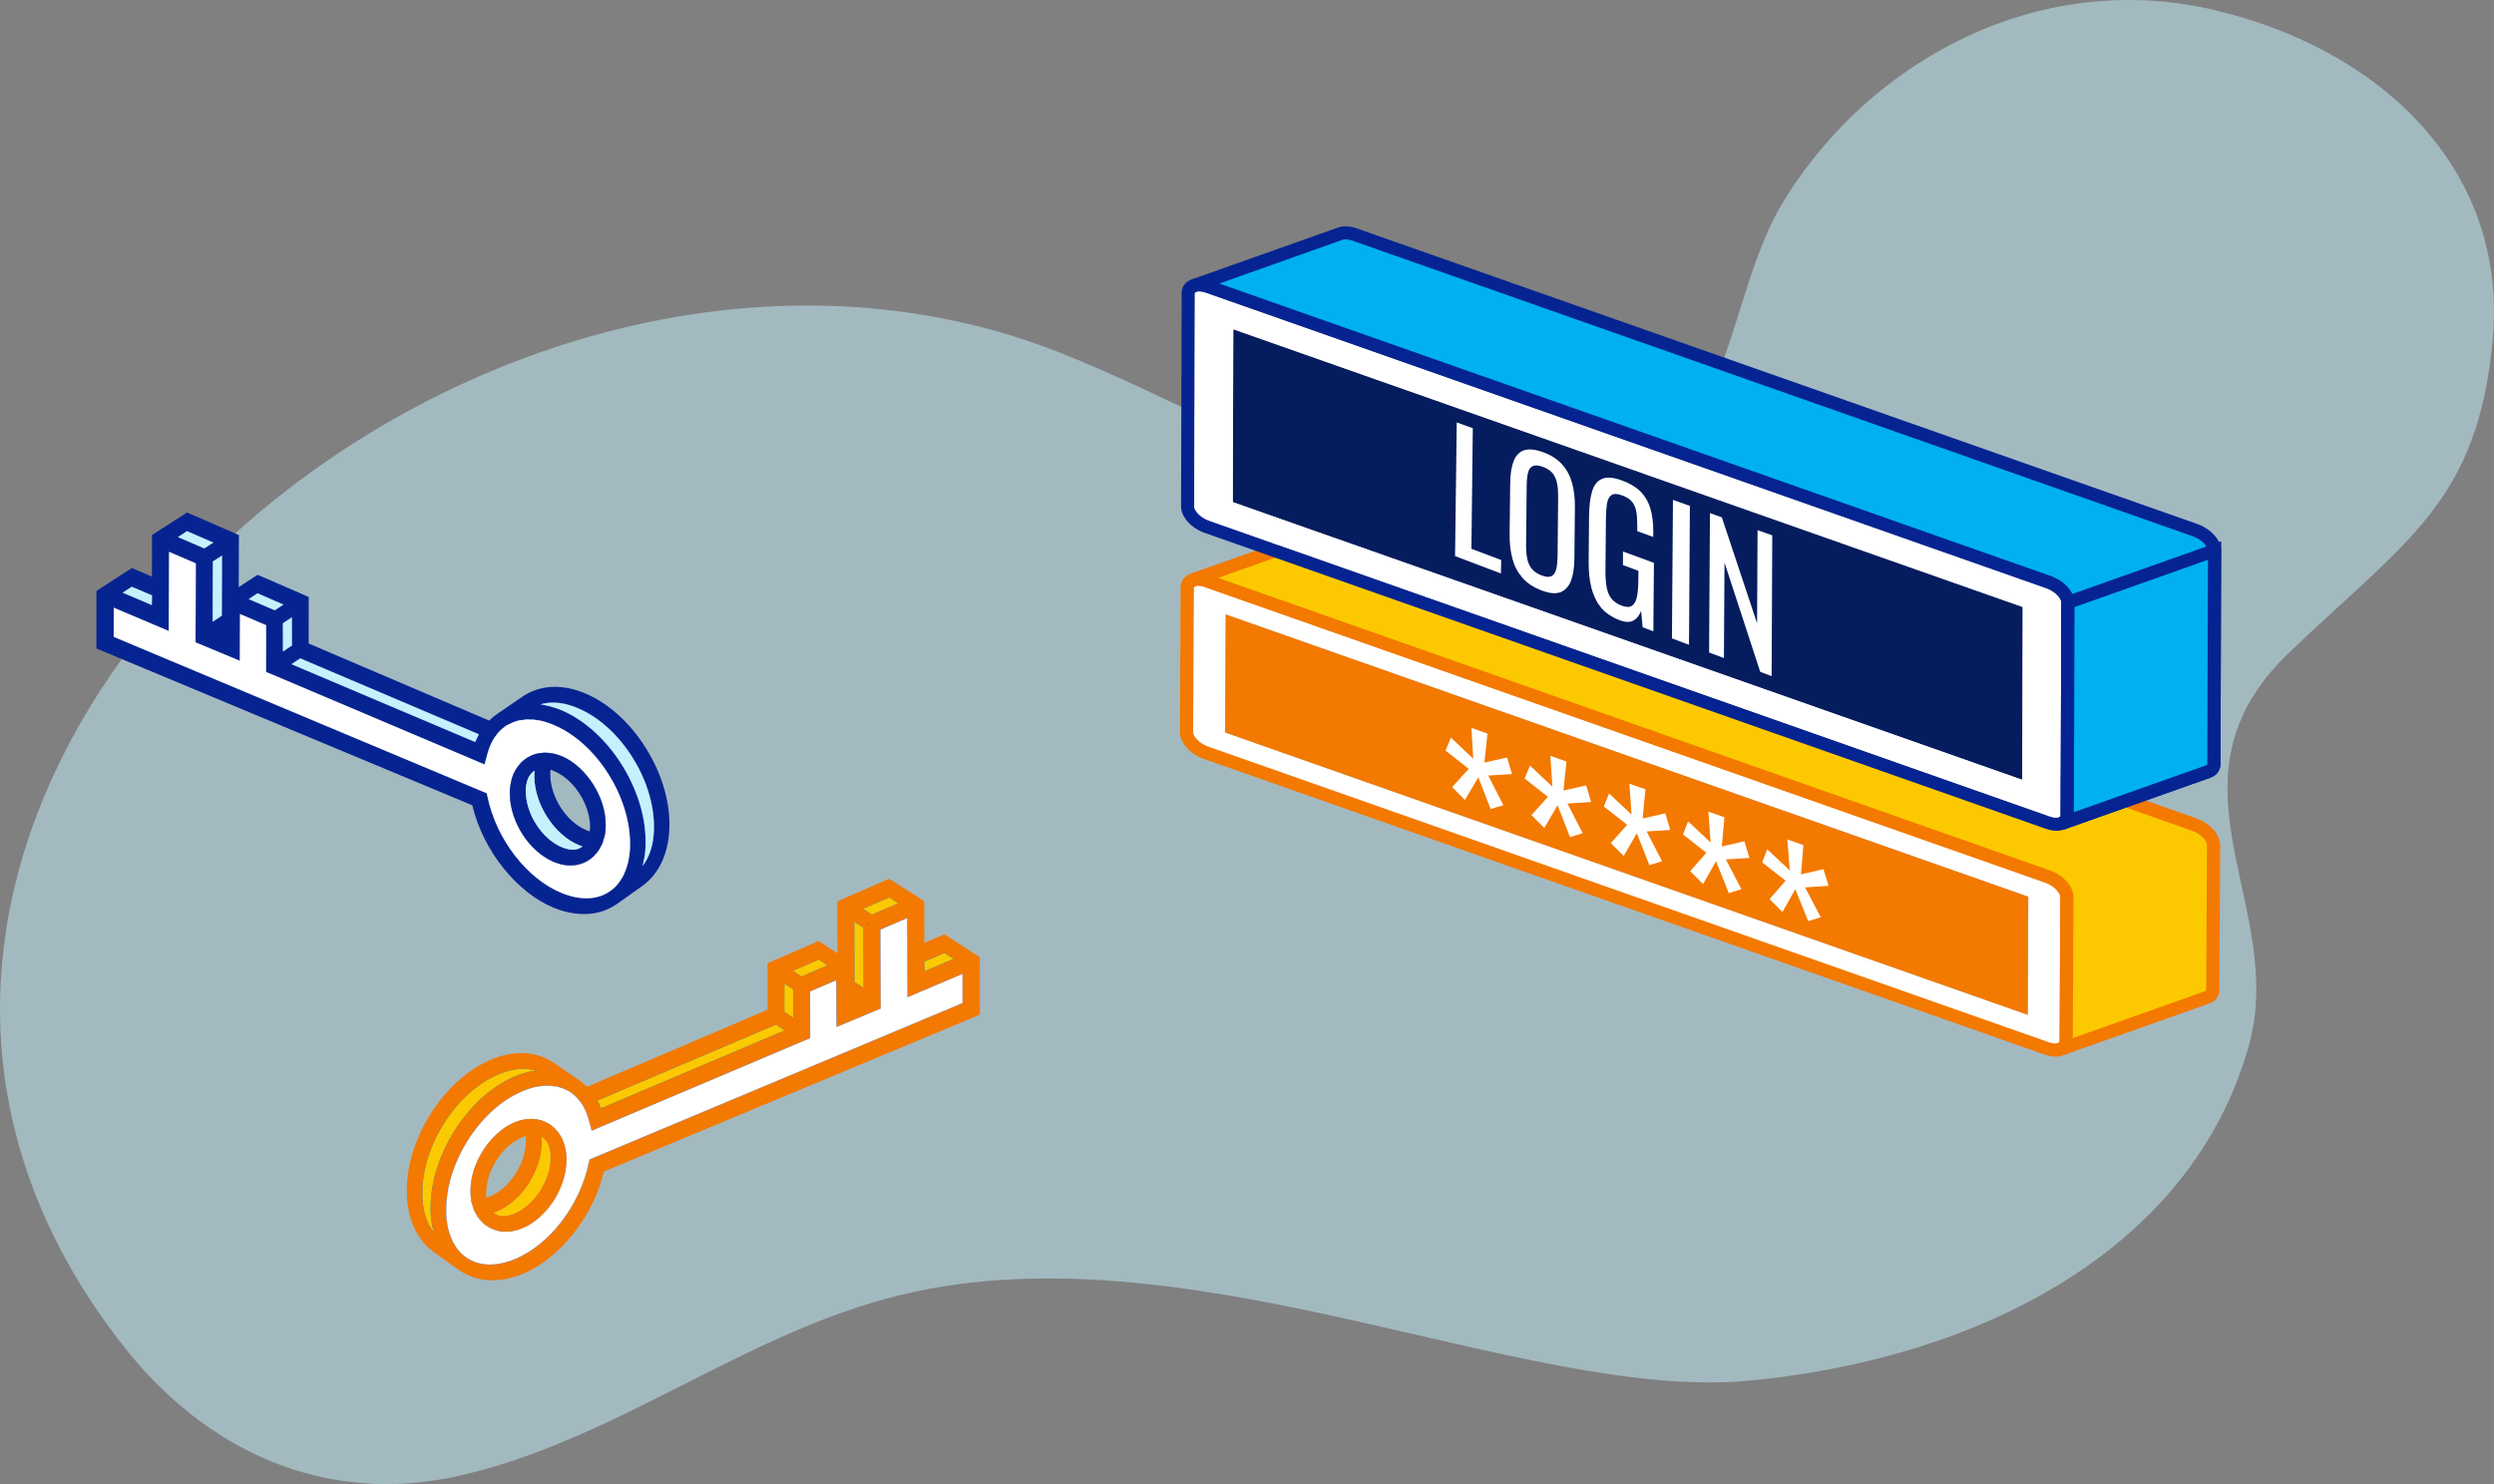 <?xml version="1.0" encoding="UTF-8"?> <svg xmlns="http://www.w3.org/2000/svg" id="Layer_2" data-name="Layer 2" width="420" height="250" viewBox="0 0 420 250"><rect x="0" y="0" width="420" height="250" fill="#808080" stroke="none"/><defs><style> .cls-1 { opacity: .5; } .cls-2 { fill: #062491; } .cls-2, .cls-3, .cls-4, .cls-5, .cls-6, .cls-7, .cls-8 { stroke-width: 0px; } .cls-3 { fill: #c5f1ff; } .cls-4 { fill: #f37900; } .cls-5 { fill: #fff; } .cls-6 { fill: #fcc900; } .cls-7 { fill: #051c5e; } .cls-8 { fill: #00b0f0; } </style></defs><g id="layer_1" data-name="layer 1"><g class="cls-1"><g id="Group_8895" data-name="Group 8895"><path id="Path_699" data-name="Path 699" class="cls-3" d="m19.304,224.813C-47.303,136.296,72.084,26.59,170.2,56.49c30.807,9.388,66.598,38.456,100.597,26.165,21.625-7.817,19.569-32.672,29.77-49.096,14.621-23.539,42.632-38.532,71.565-32.041,28.299,6.348,50.233,26.68,47.663,55.55-2.444,27.455-14.494,33.9-34.282,52.847-22.647,21.684-.217,42.663-6.807,66.247-9.58,34.286-45.209,52.695-84.059,56.405-38.44,3.671-96.043-27.179-145.249-13.843-25.336,6.865-46.249,23.981-71.968,29.852-22.905,5.229-42.926-4.395-56.536-21.699-.538-.684-1.068-1.372-1.589-2.065Z"></path></g></g><g><g><path class="cls-5" d="m203.187,97.821c-1.784-.63-3.248-.127-3.248,1.128l-.12,24.42c-.004,1.255,1.447,2.788,3.235,3.417l141.648,49.829c1.79.631,3.244.125,3.251-1.128l.116-24.422c.001-1.253-1.441-2.78-3.234-3.41l-141.648-49.835Zm3.136,25.573l.092-19.887,135.154,47.549-.09,19.897-135.156-47.558h0Z"></path><path class="cls-4" d="m345.208,146.623l-141.651-49.839c-1.427-.508-2.796-.438-3.715.198-.65.466-1.016,1.158-1.016,1.963l-.113,24.418c-.014,1.737,1.695,3.658,3.969,4.463l141.651,49.825c.636.226,1.257.339,1.822.339.721,0,1.37-.183,1.893-.536.65-.452,1.016-1.144,1.016-1.963l.113-24.418c0-1.737-1.709-3.658-3.969-4.449Zm1.638,28.853c-.311.353-.947.395-1.765.112l-141.652-49.839c-1.525-.536-2.5-1.765-2.5-2.372l.128-24.418c.169-.198.437-.297.79-.297.283,0,.608.07.961.198l141.652,49.825c1.525.536,2.499,1.765,2.499,2.387l-.112,24.405Z"></path><polygon class="cls-4" points="340.454 151.826 340.373 169.399 207.438 122.624 207.519 105.062 340.454 151.826"></polygon></g><path class="cls-4" d="m341.569,151.055l-135.154-47.549-.092,19.887,135.156,47.558.09-19.897Z"></path><g><path class="cls-3" d="m224.458,90.513l-1.652-.579,2.768-.989c.593-.212,1.412-.183,2.316.128l12.4,4.364.042.706,9.293,3.376-.042-.805,4.124,1.441c.042.07.113.127.17.197.946.989,2.175,1.752,3.686,2.33.057.014.099.043.155.057.254.085.494.17.721.241,1.243.367,2.26.395,3.022.112.085-.028.169-.07.24-.112h.014l7.316,2.57h.014c.099.155.226.31.368.466.536.579,1.158,1.087,1.892,1.497.508.31,1.059.565,1.667.79.55.198,1.031.311,1.454.325.028.014.057.014.071.014.466.014.861-.07,1.186-.254.17-.085.325-.197.466-.325l1.172.41.141,1.159,2.062.748-.014-1.144,3.544,1.243.014,1.172v.014l3.234,1.172v-.042l-.014-1.172,3.813,1.342v1.257l2.782,1.003v-1.285l6.242,2.203.452,1.314.07.226,2.105.763v-.212l.014-1.159,38.796,13.643-.014,1.159v1.483l-116.09-40.843Z"></path><path class="cls-6" d="m372.761,142.329l-.113,24.418c0,.621-.368,1.059-.946,1.257l-22.71,8.05-1.992.706c.155-.057.283-.113.395-.198.028-.014.043-.028.057-.042.071-.057.128-.113.184-.17s.099-.113.127-.183c.042-.057.07-.127.085-.183.014-.043.042-.071.042-.113.014-.042.028-.085.028-.127.028-.085.028-.17.028-.254l.127-24.418c0-1.257-1.44-2.782-3.234-3.418l-141.651-49.839c-.523-.183-1.016-.268-1.454-.268-.156,0-.311.014-.438.042-.099.014-.198.043-.283.057l2.486-.876,9.589-3.403,1.652-.579,1.652-.593,1.652.579,127.204,44.769c.819.283,1.455.24,1.765-.099v-.014l.014-5.268v-1.158h.014l1.102.381,1.116.395,7.118,2.5,1.638.579h.014l1.667.593,9.829,3.46c1.793.621,3.248,2.16,3.234,3.418Z"></path><path class="cls-4" d="m299.125,114.14l-.452-1.327-5.79-2.034v2.33l6.68,2.345h.014l-.452-1.314Zm2.655-.24l-.014,1.172-.014,1.159,38.796,13.643.014-1.159v-1.172l-38.781-13.642Zm-2.655.24l-.452-1.327-5.79-2.034v2.33l6.68,2.345h.014l-.452-1.314Zm70.783,23.726l-8.544-3.008-1.666-.593h-.014l-1.638-.579-8.77-3.079h-.014l-1.102-.395-1.116-.395-.014,1.186v1.158l1.116.381,1.116.396,5.465,1.935,1.638.579h.014l1.666.579,11.115,3.912c1.525.536,2.5,1.765,2.5,2.372l-.127,24.418c0,.099,0,.17-.198.24l-22.272,7.895.113-23.797c0-1.737-1.709-3.658-3.969-4.449l-140.056-49.275,9.589-3.404,1.652-.579,1.652-.593-1.652-.579-1.681-.579-1.652.579-1.638.579-10.917,3.869v.014l.381,1.031.367,1.031c.141-.043.311-.071.494-.071.028,0,.057,0,.099.014.141,0,.283.014.452.057.155.028.339.07.508.141l141.652,49.825c1.525.536,2.499,1.765,2.499,2.387l-.112,24.405c0,.112,0,.169-.212.254l.367,1.017v.014l.381,1.017v.014l24.687-8.756c1.045-.353,1.681-1.215,1.695-2.274l.112-24.432c0-1.737-1.709-3.658-3.969-4.463Zm-145.45-47.353l1.497-.536c.127-.057.297-.085.48-.085.311,0,.692.085,1.074.212l30.053,10.578c-1.511-.579-2.74-1.341-3.686-2.33-.057-.07-.128-.127-.17-.197-.452-.481-.848-1.003-1.172-1.568l-2.994-1.059.042,1.186.042.805-9.293-3.376-.042-.706-.07-1.186-11.962-4.209c-1.116-.396-2.203-.452-3.065-.141l-4.067,1.441,1.681.593,1.652.579Zm44.953,13.501c-.141-.156-.268-.311-.368-.466h-.014c-.368-.452-.678-.961-.932-1.497l-5.381-1.892c-.268.353-.607.621-1.003.819h-.014c-.071.042-.155.084-.24.112-.763.283-1.78.254-3.022-.112l12.866,4.533c-.734-.41-1.356-.919-1.892-1.497Zm13.628,3.29l-3.559-1.243.028,1.172.014,1.144-2.062-.748-.141-1.159-.156-1.229-.297-.099h-.014c-.183.368-.424.678-.706.918-.141.128-.297.24-.466.325-.325.184-.72.268-1.186.254l8.572,3.008-.028-2.345Zm7.048,2.486l-3.8-1.342v1.172l.014,1.172,3.799,1.327v-1.158l-.014-1.172Z"></path></g><path class="cls-7" d="m292.868,95.781l.014,14.999,5.79,2.034-5.804-17.032Zm0,0l.014,14.999,5.79,2.034-5.804-17.032Zm0,0l.014,14.999,5.79,2.034-5.804-17.032Zm0,0l.014,14.999,5.79,2.034-5.804-17.032Zm-32.736-12.88c-.043-.988-.141-1.864-.339-2.627-.183-.777-.508-1.427-.974-1.992-.481-.551-1.158-.989-2.048-1.313-.904-.325-1.567-.368-2.019-.156-.452.212-.749.65-.876,1.299-.128.664-.17,1.483-.128,2.471l.509,11.468c.042.961.155,1.822.339,2.585.184.776.509,1.426.989,1.992.48.55,1.144.988,2.02,1.299.875.325,1.525.367,1.963.141.438-.226.706-.664.848-1.314.127-.65.17-1.455.141-2.415l-.423-11.44Zm32.736,12.88l.014,14.999,5.79,2.034-5.804-17.032Zm-32.736-12.88c-.043-.988-.141-1.864-.339-2.627-.183-.777-.508-1.427-.974-1.992-.481-.551-1.158-.989-2.048-1.313-.904-.325-1.567-.368-2.019-.156-.452.212-.749.65-.876,1.299-.128.664-.17,1.483-.128,2.471l.509,11.468c.042.961.155,1.822.339,2.585.184.776.509,1.426.989,1.992.48.55,1.144.988,2.02,1.299.875.325,1.525.367,1.963.141.438-.226.706-.664.848-1.314.127-.65.17-1.455.141-2.415l-.423-11.44Zm-52.438-27.426l-.085,29.107,13.516,4.76,1.681.593,1.652.579,116.09,40.843v-1.483l.014-1.159v-1.172l.071-25.293-132.938-46.775Zm52.862,38.866l-.423-11.44c-.043-.988-.141-1.864-.339-2.627-.183-.777-.508-1.427-.974-1.992-.481-.551-1.158-.989-2.048-1.313-.904-.325-1.567-.368-2.019-.156-.452.212-.749.65-.876,1.299-.128.664-.17,1.483-.128,2.471l.509,11.468c.042.961.155,1.822.339,2.585.184.776.509,1.426.989,1.992.48.55,1.144.988,2.02,1.299.875.325,1.525.367,1.963.141.438-.226.706-.664.848-1.314.127-.65.17-1.455.141-2.415Zm-.423-11.44c-.043-.988-.141-1.864-.339-2.627-.183-.777-.508-1.427-.974-1.992-.481-.551-1.158-.989-2.048-1.313-.904-.325-1.567-.368-2.019-.156-.452.212-.749.65-.876,1.299-.128.664-.17,1.483-.128,2.471l.509,11.468c.042.961.155,1.822.339,2.585.184.776.509,1.426.989,1.992.48.55,1.144.988,2.02,1.299.875.325,1.525.367,1.963.141.438-.226.706-.664.848-1.314.127-.65.17-1.455.141-2.415l-.423-11.44Zm32.736,12.88l.014,14.999,5.79,2.034-5.804-17.032Zm0,0l.014,14.999,5.79,2.034-5.804-17.032Zm0,0l.014,14.999,5.79,2.034-5.804-17.032Zm0,0l.014,14.999,5.79,2.034-5.804-17.032Z"></path><g><path class="cls-5" d="m347.947,100.427c-.057-.128-.127-.24-.226-.353-.084-.128-.169-.24-.268-.353-.07-.085-.155-.17-.24-.254-.141-.155-.31-.31-.48-.423-.141-.128-.297-.24-.466-.353-.014-.014-.042-.028-.057-.028-.127-.085-.268-.17-.41-.24-.254-.141-.523-.254-.791-.353l-141.638-49.839c-.339-.113-.65-.184-.96-.226-.254-.028-.494-.042-.721-.014-.085-.014-.155,0-.226.014-.099,0-.184.028-.283.057l-.085.028q-.014,0-.028.014h-.014c-.579.198-.932.636-.946,1.257l-.113,35.957c0,1.257,1.441,2.782,3.234,3.418l9.829,3.46,1.681.593,1.652.579,128.489,45.207c.904.325,1.709.353,2.302.128l.183-.071c.141-.07.269-.155.368-.254.07-.07.141-.141.198-.226s.099-.183.127-.283c.028-.042.042-.113.042-.169.014-.085.028-.17.028-.254l.014-4.901v-1.158l.014-1.172.085-28.726c0-.339-.099-.706-.297-1.059Zm-.918,30.576v1.158l-.014,5.268v.014c-.31.339-.946.381-1.765.099l-127.204-44.769-1.652-.579-1.681-.579-11.101-3.912c-1.539-.536-2.499-1.765-2.499-2.372l.112-35.957c.17-.198.452-.297.805-.297.282.014.621.084.974.197l141.638,49.826c1.525.536,2.5,1.765,2.485,2.372l-.085,28.345-.014,1.186Z"></path><path class="cls-2" d="m347.029,131.003v1.158l.014-1.158v-1.186l-.014,1.186Zm2.302-29.898c-.042-.353-.155-.706-.325-1.059-.621-1.257-1.963-2.415-3.616-3.008l-140.056-49.275h-.014l-1.582-.565c-.028-.014-.043-.014-.057-.028h-.014c-1.016-.339-1.977-.396-2.782-.17l-.198.07c-.24.071-.466.184-.663.325-.65.452-1.017,1.144-1.031,1.963l-.099,35.957c-.014,1.737,1.695,3.658,3.969,4.449l8.559,3.009,1.667.593,1.652.579,129.76,45.659c.65.226,1.257.339,1.836.339.438,0,.848-.071,1.215-.212.24-.071.465-.184.663-.325.508-.339.834-.834.961-1.412.057-.17.07-.353.07-.551v-.636l.014-3.869v-1.159l.014-1.172.028-9.349.057-18.995v-.776c0-.128,0-.254-.028-.381Zm-2.302,29.898v1.158l-.014,5.268v.014c-.31.339-.946.381-1.765.099l-127.204-44.769-1.652-.579-1.681-.579-11.101-3.912c-1.539-.536-2.499-1.765-2.499-2.372l.112-35.957c.17-.198.452-.297.805-.297.282.014.621.084.974.197l141.638,49.826c1.525.536,2.5,1.765,2.485,2.372l-.085,28.345-.014,1.186Z"></path><path class="cls-5" d="m344.643,99.1l-141.638-49.826c-.353-.113-.692-.183-.974-.197-.353,0-.636.099-.805.297l-.112,35.957c0,.607.96,1.836,2.499,2.372l11.101,3.912,1.681.579,1.652.579,127.204,44.769c.819.283,1.455.24,1.765-.099v-.014l.014-5.268v-1.158l.014-1.186.085-28.345c.014-.607-.96-1.836-2.485-2.372Zm-4.082,28.443v1.172l-.014,1.159v1.483l-116.09-40.843-1.652-.579-1.681-.593-13.516-4.76.085-29.107,132.938,46.775-.071,25.293Z"></path></g><g><path class="cls-8" d="m225.752,39.352c.592-.211,1.408-.178,2.31.135l141.645,49.835c1.788.63,3.238,2.163,3.235,3.416l-.113,35.954c-.004.625-.367,1.068-.951,1.273l-24.691,8.743c.584-.205.942-.643.947-1.267l.112-35.956c.009-1.257-1.442-2.785-3.23-3.414l-141.648-49.835c-.901-.313-1.714-.346-2.306-.135l24.691-8.748Z"></path><path class="cls-2" d="m373.693,91.304c-.608-1.257-1.963-2.429-3.616-3.022l-141.638-49.826c-1.13-.395-2.217-.437-3.065-.141l-24.489,8.685-.198.07.368,1.031h.014l.368,1.031h.014c.155-.056.353-.07.579-.056.282.014.621.084.974.197l141.638,49.826c1.525.536,2.5,1.765,2.485,2.372l-.085,28.345-.014,1.186v1.158l-.014,5.268v.014c0,.085-.014.155-.197.226v.014l.367,1.017.368,1.031.014.014,10.479-3.714,1.653-.579,1.666-.593,10.889-3.856c1.045-.381,1.681-1.229,1.681-2.302l.113-35.957c0-.481-.127-.961-.353-1.441Zm-1.864,2.994l-.113,34.389c0,.099,0,.17-.212.24l-13.459,4.76-1.666.593-1.653.594-5.479,1.934.014-3.869v-2.331l.042-9.349.057-18.995v-.776c0-.128,0-.254-.028-.381-.042-.353-.155-.706-.325-1.059-.621-1.257-1.963-2.415-3.616-3.008l-140.056-49.275,20.789-7.386c.141-.043.297-.057.48-.057.31,0,.692.07,1.087.198l141.638,49.839c1.073.382,1.864,1.088,2.245,1.695.17.254.254.494.254.678v1.567Z"></path></g><g><path class="cls-8" d="m348.133,137.44l.112-35.956,24.696-8.746-.113,35.954c-.004.625-.367,1.068-.951,1.273l-24.691,8.743c.584-.205.942-.643.947-1.267Z"></path><path class="cls-2" d="m373.693,91.304l-1.045.381h-.014l-1.059.367-22.568,7.994-1.059.381-.805.282-.099,29.108v1.186l-.014,1.158-.014,5.268v.014c0,.085-.014.155-.197.226v.014l.367,1.017.368,1.031.014.014,10.479-3.714,1.653-.579,1.666-.593,10.889-3.856c1.045-.381,1.681-1.229,1.681-2.302l.128-37.525-.368.128Zm-15.648,42.382l-1.666.593-1.653.594-5.479,1.934.014-3.869v-2.331l.042-9.349.057-18.995,22.47-7.965-.113,34.389c0,.099,0,.17-.212.24l-13.459,4.76Z"></path></g><g><path class="cls-5" d="m304.505,155.169l2.119-.657-2.64-5.029,3.958-.259-.865-2.806-3.79.869.417-4.919-2.706-.956.414,5.213-3.806-3.551-.851,2.2,3.945,3.086-2.704,3.106,2.176,2.174,2.167-3.853,2.167,5.383Z"></path><path class="cls-5" d="m291.134,150.447l2.127-.655-2.618-5.021,3.967-.256-.851-2.801-3.802.865.445-4.909-2.706-.956.386,5.203-3.794-3.547-.865,2.195,3.936,3.083-2.726,3.098,2.169,2.172,2.192-3.844,2.141,5.374Z"></path><path class="cls-5" d="m277.765,145.726l2.134-.652-2.595-5.013,3.976-.253-.837-2.796-3.814.86.473-4.9-2.706-.956.358,5.193-3.782-3.543-.879,2.19,3.926,3.08-2.749,3.09,2.161,2.169,2.217-3.835,2.116,5.365Z"></path><path class="cls-5" d="m264.394,141.004l2.142-.649-2.573-5.005,3.985-.25-.824-2.792-3.826.856.5-4.89-2.706-.956.331,5.183-3.769-3.538-.892,2.186,3.917,3.076-2.771,3.082,2.153,2.166,2.242-3.826,2.091,5.356Z"></path><path class="cls-5" d="m251.026,136.283l2.15-.647-2.55-4.997,3.994-.247-.81-2.787-3.838.852.528-4.88-2.706-.956.303,5.174-3.757-3.534-.906,2.181,3.908,3.073-2.793,3.074,2.146,2.164,2.268-3.817,2.066,5.347Z"></path></g><g><polygon class="cls-5" points="252.769 96.61 245.039 93.676 245.046 93.053 245.059 92.011 245.321 71.162 248.028 72.132 247.792 92.445 252.806 94.336 252.801 94.837 252.775 95.892 252.769 96.61"></polygon><path class="cls-5" d="m265.132,94.085l.087-8.737c.015-1.507-.155-2.859-.499-4.058-.342-1.207-.905-2.237-1.699-3.104-.78-.865-1.849-1.543-3.198-2.023-1.333-.48-2.401-.582-3.206-.296-.793.286-1.37.903-1.73,1.852-.362.951-.55,2.167-.564,3.662l-.098,8.61c-.025,1.501.138,2.869.467,4.104.161.588.359,1.151.621,1.665.251.502.566.966.931,1.393.033.063.091.113.136.176.768.881,1.793,1.56,3.073,2.074.048.013.084.038.132.05.216.075.42.151.613.214,1.061.325,1.942.346,2.615.086.075-.026.149-.064.213-.103l.012-0c.351-.181.656-.425.902-.745.258-.295.47-.665.623-1.099.371-.98.557-2.221.571-3.721Zm-7.81-14.446c.136-.555.405-.932.794-1.117.388-.186.944-.158,1.689.108.735.265,1.287.631,1.669,1.095.37.478.618,1.03.742,1.695.137.654.186,1.407.183,2.26l-.097,10.026c-.015.854-.084,1.573-.22,2.154-.149.582-.398.976-.786,1.182-.388.205-.947.171-1.687-.115-.741-.273-1.293-.661-1.681-1.149-.386-.501-.635-1.077-.757-1.766-.122-.675-.178-1.437-.169-2.285l.099-9.972c.01-.846.083-1.547.22-2.116Z"></path><path class="cls-5" d="m278.435,106.351l-1.81-.686-.097-1.068-.108-1.13-.047-.583c-.066.169-.133.337-.212.493l-.012 0c-.171.338-.391.624-.645.846-.128.118-.268.222-.42.301-.291.171-.642.249-1.053.238-.013 0-.038 0-.062-.012-.373-.012-.794-.114-1.273-.295-.528-.205-1.006-.437-1.443-.72-.633-.373-1.162-.836-1.614-1.363-.119-.142-.225-.283-.307-.424l-.012 0c-.307-.41-.561-.872-.766-1.358-.229-.473-.406-.997-.546-1.545-.331-1.311-.484-2.782-.469-4.438l.065-7.698c.017-1.687.191-3.063.508-4.13.317-1.064.872-1.777,1.676-2.115.792-.339,1.906-.257,3.333.259,1.287.458,2.308,1.066,3.097,1.827.779.775,1.349,1.728,1.698,2.858.339,1.122.514,2.449.503,3.983l-.008.863-2.69-.986.007-.71c.003-1.007-.047-1.862-.161-2.542-.115-.678-.354-1.242-.717-1.681-.351-.45-.921-.812-1.698-1.096-.836-.296-1.451-.3-1.823-.002-.384.298-.631.817-.728,1.53-.097.715-.15,1.542-.159,2.494l-.076,8.543c-.013,1.104.052,2.058.186,2.849.145.805.407,1.457.81,1.968.404.512.973.908,1.707,1.189.749.28,1.319.303,1.723.056.417-.247.703-.739.86-1.474.156-.721.243-1.67.249-2.834l.019-1.605-2.606-.97.008-2.285,5.208,1.915-.082,9.4 0,1.081-.012,1.058Z"></path><polygon class="cls-5" points="284.431 108.582 284.43 108.621 281.562 107.536 281.562 107.522 281.578 105.347 281.733 84.204 284.584 85.22 284.451 106.398 284.434 107.489 284.431 108.582"></polygon><path class="cls-5" d="m295.953,111.712l.398,1.245h.013s-.411-1.245-.411-1.245Z"></path><polygon class="cls-5" points="298.457 90.185 298.362 111.483 298.352 112.594 298.344 113.696 298.345 113.898 296.428 113.172 296.364 112.958 295.953 111.712 295.543 110.458 290.414 94.77 290.33 108.556 290.314 110.852 287.819 109.912 287.831 108.734 287.83 107.638 287.964 86.434 289.963 87.147 295.899 104.996 295.979 89.301 298.457 90.185"></polygon></g></g><g><polygon class="cls-3" points="20.656 99.842 25.568 101.932 25.601 100.293 22.2 98.85 20.656 99.842"></polygon><polygon class="cls-3" points="28.335 90.176 28.931 90.444 33.998 92.631 33.994 92.61 36.691 90.879 31.023 88.428 28.335 90.176"></polygon><polygon class="cls-5" points="35.816 104.739 37.351 103.724 37.389 93.601 35.849 94.585 35.816 104.739"></polygon><polygon class="cls-3" points="41.887 100.926 46.271 102.809 47.724 101.842 43.37 99.951 41.887 100.926"></polygon><path class="cls-3" d="m49.09,111.888l30.939,13.111c.175-.44.397-.871.618-1.303l-30.087-12.788-1.47.98Z"></path><path class="cls-3" d="m91.025,118.645c.275.049.55.099.803.154.208.047.39.08.577.133.299.064.555.139.815.236.253.055.513.151.797.262.214.088.448.17.662.258,7.801,3.384,14.065,13.261,14.038,22.057.006.571-.016,1.109-.057,1.652-.041.416-.103.838-.186,1.267-.082.429-.172.817-.261,1.206,1.244-1.594,1.92-3.86,1.914-6.572.03-7.962-5.633-16.903-12.674-19.945-1.904-.838-3.703-1.152-5.374-.927-.328.03-.628.096-.946.188l-.106.031Z"></path><polygon class="cls-3" points="47.653 109.752 49.167 108.739 49.16 103.985 47.646 104.993 47.653 109.752"></polygon><path class="cls-5" d="m19.154,102.37l9.27,3.925.051-13.325,4.504,1.93-.048,13.31,7.457,3.103.037-7.869,4.392,1.879-.008,7.884,1.135.457,35.655,15.108.559-2.063c.04-.163.084-.305.15-.454.117-.38.295-.798.498-1.203.134-.276.271-.532.434-.773.162-.242.328-.462.497-.662.169-.2.356-.427.571-.619.233-.218.508-.449.787-.659.14-.105.285-.169.407-.247l.998-.462c.167-.07.338-.119.53-.175l.235-.068c.195-.035.259-.054.323-.072l.015-.047.099.057.415-.056c.238-.047.478-.074.723-.081.156-.002.269.008.36.024.354-.017.647.006.943.049.092.016.159.018.229.041l.205.026c.067.002.137.025.205.026l.183.033c.138.024.278.069.461.102.165.059.327.098.514.151.489.137.99.355,1.418.53,7.074,3.017,12.766,11.97,12.738,19.973.017.909-.073,1.829-.253,2.736-.076.342-.134.658-.236.966-.174.543-.372,1.072-.598,1.568l-.256.441c-.067.127-.172.287-.26.421-.085.154-.193.294-.302.434-.126.167-.2.253-.291.367-.168.18-.263.273-.375.393-.116.1-.228.22-.346.299l-.431.326c-2.107,1.508-5.004,1.618-8.188.316-5.855-2.402-10.992-9.063-12.472-16.236l-.138-.563-.217-.087-62.585-26.244.005-4.911Zm74.126,42.822c.452.183.922.339,1.382.434.368.08.732.139,1.178.153.4.006.729-.01,1.097-.059.281-.043.558-.107.831-.191.253-.078.48-.169.705-.281.165-.072.224-.112.287-.131.081-.046.221-.132.379-.244.021-.006.06-.04.102-.053l.179-.119c.786-.583,1.427-1.376,1.884-2.348l.145-.322c.043-.141.107-.288.146-.45.086-.282.189-.591.254-.866l.022-.135c.095-.498.137-1.044.124-1.658.04-4.595-3.248-9.758-7.337-11.521-.568-.218-1.083-.388-1.564-.482-.32-.056-.615-.098-.883-.105-.338-.029-.56-.028-.779-.007-.971.049-1.839.326-2.628.815l-.26.184c-.124.058-.202.124-.26.184l-.236.198c-.178.138-.253.225-.328.312-.668.691-1.196,1.557-1.503,2.552l-.036.183c-.062.169-.117.379-.129.576-.044.142-.084.305-.1.482-.048.251-.064.557-.099.891l.006.17c-.008.089-.012.197-.02.286l.017.103c.037,4.704,3.283,9.725,7.422,11.446Z"></path><path class="cls-2" d="m33.994,92.61l.004.021-5.067-2.187,5.064,2.165Z"></path><g><g><path class="cls-2" d="m16.24,99.546l5.97-3.864,3.377,1.456.004-7.016,5.908-3.788,7.605,3.302,1.127.523-.033,8.734,3.184-2.069,7.475,3.238,1.133.507-.011,7.831,30.402,12.982c.425-.425.88-.794,1.403-1.161l4.142-2.83c2.977-2.08,6.83-2.243,10.822-.505,7.783,3.384,14.037,13.244,13.99,22.026-.015,4.579-1.652,8.264-4.641,10.382l-4.04,2.875c-.845.605-1.76,1.061-2.744,1.369-.44.138-.887.234-1.359.318-2.092.312-4.403.006-6.69-.932-6.278-2.591-11.924-9.665-13.726-17.271l-63.312-26.42.014-9.686Zm5.956-.704l-1.544.992,4.913,2.091.032-1.639-3.401-1.444Zm9.289-9.365l-1.501.993,4.421,1.911,1.519-.977-4.44-1.927Zm3.532,4.409l.154.07-.025-.149-.129.078Zm.829.691l-.033,10.156,1.536-1.015.037-10.125-1.54.985Zm7.522,5.368l-1.483.975,4.384,1.884,1.453-.968-4.354-1.891Zm4.277,5.043l.007,4.76,1.514-1.013-.007-4.756-1.514,1.008Zm2.914,5.917l-1.47.98,30.943,13.115c.175-.44.397-.872.618-1.303l-30.09-12.792Zm58.164,30.848c.006.572-.016,1.109-.057,1.653-.041.416-.103.838-.186,1.268-.082.429-.172.818-.261,1.206,1.244-1.594,1.92-3.86,1.914-6.574.03-7.964-5.634-16.908-12.676-19.95-1.904-.838-3.704-1.153-5.375-.927-.328.03-.628.096-.947.188l-.106.031c.275.049.55.099.803.154.208.047.39.08.577.134.299.064.555.139.815.236.253.055.513.152.797.262.214.088.448.17.662.258,7.802,3.385,14.066,13.265,14.04,22.063Zm-26.986-8.223l.217.087.138.563c1.48,7.174,6.618,13.837,12.473,16.24,3.184,1.303,6.081,1.192,8.188-.316l.431-.326c.118-.079.231-.2.346-.299.112-.12.206-.213.375-.393.091-.114.164-.2.291-.367.109-.14.218-.28.302-.434.087-.134.193-.294.26-.421l.256-.441c.226-.496.424-1.025.598-1.568.103-.308.16-.624.236-.966.18-.907.27-1.827.253-2.736.027-8.005-5.666-16.961-12.74-19.978-.428-.175-.93-.394-1.418-.53-.187-.053-.349-.092-.514-.151-.183-.033-.324-.078-.461-.102l-.183-.033c-.068-.002-.138-.025-.205-.026l-.205-.026c-.071-.023-.138-.025-.229-.041-.296-.043-.589-.066-.943-.049-.092-.016-.205-.026-.36-.024-.244.007-.485.033-.723.081l-.415.056-.099-.057-.015.047c-.064.019-.128.037-.323.072l-.235.068c-.192.056-.362.105-.53.175l-.998.462c-.122.078-.267.142-.407.247-.279.21-.555.441-.788.66-.215.192-.402.419-.571.619-.169.2-.334.421-.497.662-.162.241-.3.497-.434.773-.203.405-.381.823-.498,1.203-.065.148-.11.291-.15.454l-.559,2.064-35.659-15.113-1.135-.458.008-7.886-4.392-1.88-.037,7.871-7.458-3.104.047-13.313-4.505-1.93-.051,13.328-9.271-3.927-.005,4.913,62.592,26.253Z"></path><path class="cls-2" d="m91.028,118.646c.275.049.55.099.803.154.208.047.39.08.577.134.299.064.555.139.815.236.253.055.513.152.797.262.214.088.448.17.662.258,7.802,3.385,14.066,13.265,14.04,22.063.006.572-.016,1.109-.057,1.653-.041.416-.103.838-.186,1.268-.082.429-.172.818-.261,1.206,1.244-1.594,1.92-3.86,1.914-6.574.03-7.964-5.634-16.908-12.676-19.95-1.904-.838-3.704-1.153-5.375-.927-.328.03-.628.096-.947.188l-.106.031Z"></path><path class="cls-2" d="m49.088,111.885l30.943,13.115c.175-.44.397-.872.618-1.303l-30.09-12.792-1.47.98Z"></path><polygon class="cls-2" points="47.651 109.748 49.165 108.736 49.158 103.98 47.644 104.988 47.651 109.748"></polygon><polygon class="cls-2" points="41.884 100.92 46.269 102.804 47.722 101.837 43.367 99.945 41.884 100.92"></polygon><polygon class="cls-2" points="35.016 93.886 35.17 93.957 35.145 93.808 35.016 93.886"></polygon><polygon class="cls-2" points="35.812 104.733 37.348 103.718 37.385 93.593 35.845 94.577 35.812 104.733"></polygon><polygon class="cls-2" points="29.983 90.471 34.404 92.381 35.924 91.404 31.484 89.477 29.983 90.471"></polygon><polygon class="cls-2" points="20.651 99.834 25.564 101.925 25.596 100.286 22.195 98.842 20.651 99.834"></polygon><path class="cls-2" d="m19.149,102.364l9.271,3.927.051-13.328,4.505,1.93-.047,13.313,7.458,3.104.037-7.871,4.392,1.88-.008,7.886,1.135.458,35.659,15.113.559-2.064c.04-.163.084-.305.15-.454.117-.38.295-.798.498-1.203.134-.276.271-.532.434-.773.162-.242.328-.462.497-.662.169-.2.356-.427.571-.619.233-.218.508-.449.788-.66.14-.105.285-.169.407-.247l.998-.462c.168-.07.338-.119.53-.175l.235-.068c.195-.035.259-.054.323-.072l.015-.047.099.057.415-.056c.238-.047.479-.074.723-.081.156-.002.269.008.36.024.354-.017.647.006.943.049.092.016.159.018.229.041l.205.026c.067.002.137.025.205.026l.183.033c.138.024.279.069.461.102.165.059.327.098.514.151.489.137.991.355,1.418.53,7.074,3.018,12.767,11.974,12.74,19.978.017.909-.073,1.83-.253,2.736-.076.342-.134.658-.236.966-.174.543-.372,1.072-.598,1.568l-.256.441c-.067.127-.172.287-.26.421-.085.154-.193.294-.302.434-.126.167-.2.253-.291.367-.168.18-.263.273-.375.393-.116.1-.228.22-.346.299l-.431.326c-2.108,1.508-5.004,1.619-8.188.316-5.855-2.403-10.994-9.066-12.473-16.24l-.138-.563-.217-.087-62.592-26.253.005-4.913Zm74.135,42.835c.452.183.923.339,1.382.434.368.08.732.139,1.178.153.4.006.73-.01,1.098-.059.281-.043.558-.107.832-.191.253-.078.481-.169.705-.281.165-.072.224-.112.287-.131.081-.046.221-.132.379-.244.021-.006.06-.04.102-.053l.179-.119c.786-.583,1.427-1.377,1.884-2.349l.145-.322c.043-.141.107-.289.146-.45.086-.282.189-.591.254-.866l.022-.135c.095-.498.137-1.044.124-1.658.039-4.596-3.248-9.761-7.338-11.524-.568-.218-1.083-.388-1.564-.482-.32-.056-.616-.098-.883-.105-.338-.029-.56-.028-.779-.007-.971.049-1.839.326-2.628.815l-.26.184c-.124.058-.202.124-.26.184l-.236.198c-.178.138-.253.225-.328.312-.668.692-1.196,1.558-1.503,2.553l-.036.183c-.062.169-.117.379-.129.577-.044.142-.084.305-.1.482-.048.251-.064.557-.099.891l.006.171c-.008.089-.012.197-.02.286l.017.103c.037,4.705,3.284,9.727,7.423,11.449Z"></path></g><polygon class="cls-3" points="20.651 99.834 25.564 101.925 25.596 100.286 22.195 98.842 20.651 99.834"></polygon><g><polygon class="cls-3" points="29.983 90.471 34.404 92.381 35.924 91.404 31.484 89.477 29.983 90.471"></polygon><path class="cls-2" d="m35.145,93.808l.025.149-.154-.07.129-.078Z"></path></g><g><polygon class="cls-3" points="35.812 104.733 37.348 103.718 37.385 93.593 35.845 94.577 35.812 104.733"></polygon><path class="cls-2" d="m35.145,93.808l.025.149-.154-.07.129-.078Z"></path></g><polygon class="cls-3" points="41.884 100.92 46.269 102.804 47.722 101.837 43.367 99.945 41.884 100.92"></polygon><polygon class="cls-3" points="47.651 109.748 49.165 108.736 49.158 103.98 47.644 104.988 47.651 109.748"></polygon><path class="cls-3" d="m49.088,111.885l30.943,13.115c.175-.44.397-.872.618-1.303l-30.09-12.792-1.47.98Z"></path><path class="cls-3" d="m91.028,118.646c.275.049.55.099.803.154.208.047.39.08.577.134.299.064.555.139.815.236.253.055.513.152.797.262.214.088.448.17.662.258,7.802,3.385,14.066,13.265,14.04,22.063.006.572-.016,1.109-.057,1.653-.041.416-.103.838-.186,1.268-.082.429-.172.818-.261,1.206,1.244-1.594,1.92-3.86,1.914-6.574.03-7.964-5.634-16.908-12.676-19.95-1.904-.838-3.704-1.153-5.375-.927-.328.03-.628.096-.947.188l-.106.031Z"></path><path class="cls-5" d="m19.149,102.364l9.271,3.927.051-13.328,4.505,1.93-.047,13.313,7.458,3.104.037-7.871,4.392,1.88-.008,7.886,1.135.458,35.659,15.113.559-2.064c.04-.163.084-.305.15-.454.117-.38.295-.798.498-1.203.134-.276.271-.532.434-.773.162-.242.328-.462.497-.662.169-.2.356-.427.571-.619.233-.218.508-.449.788-.66.14-.105.285-.169.407-.247l.998-.462c.168-.07.338-.119.53-.175l.235-.068c.195-.035.259-.054.323-.072l.015-.047.099.057.415-.056c.238-.047.479-.074.723-.081.156-.002.269.008.36.024.354-.017.647.006.943.049.092.016.159.018.229.041l.205.026c.067.002.137.025.205.026l.183.033c.138.024.279.069.461.102.165.059.327.098.514.151.489.137.991.355,1.418.53,7.074,3.018,12.767,11.974,12.74,19.978.017.909-.073,1.83-.253,2.736-.076.342-.134.658-.236.966-.174.543-.372,1.072-.598,1.568l-.256.441c-.067.127-.172.287-.26.421-.085.154-.193.294-.302.434-.126.167-.2.253-.291.367-.168.18-.263.273-.375.393-.116.1-.228.22-.346.299l-.431.326c-2.108,1.508-5.004,1.619-8.188.316-5.855-2.403-10.994-9.066-12.473-16.24l-.138-.563-.217-.087-62.592-26.253.005-4.913Zm74.135,42.835c.452.183.923.339,1.382.434.368.08.732.139,1.178.153.4.006.73-.01,1.098-.059.281-.043.558-.107.832-.191.253-.078.481-.169.705-.281.165-.072.224-.112.287-.131.081-.046.221-.132.379-.244.021-.006.06-.04.102-.053l.179-.119c.786-.583,1.427-1.377,1.884-2.349l.145-.322c.043-.141.107-.289.146-.45.086-.282.189-.591.254-.866l.022-.135c.095-.498.137-1.044.124-1.658.039-4.596-3.248-9.761-7.338-11.524-.568-.218-1.083-.388-1.564-.482-.32-.056-.616-.098-.883-.105-.338-.029-.56-.028-.779-.007-.971.049-1.839.326-2.628.815l-.26.184c-.124.058-.202.124-.26.184l-.236.198c-.178.138-.253.225-.328.312-.668.692-1.196,1.558-1.503,2.553l-.036.183c-.062.169-.117.379-.129.577-.044.142-.084.305-.1.482-.048.251-.064.557-.099.891l.006.171c-.008.089-.012.197-.02.286l.017.103c.037,4.705,3.284,9.727,7.423,11.449Z"></path></g><g><path class="cls-2" d="m85.858,133.746l-.017-.103c.008-.089.012-.197.02-.286l-.006-.17c.035-.333.051-.64.099-.891.016-.177.056-.34.1-.482.012-.197.067-.407.129-.576l.036-.183c.306-.995.835-1.861,1.503-2.552.075-.086.15-.173.328-.312l.236-.198c.057-.06.136-.126.26-.184l.26-.184c.789-.49,1.657-.766,2.628-.815.218-.022.441-.022.779.007.268.007.563.049.883.105.481.094.997.264,1.564.482,4.089,1.763,7.376,6.926,7.337,11.521.013.614-.03,1.16-.124,1.658l-.022.135c-.065.275-.168.584-.254.866-.04.161-.103.309-.146.45l-.145.322c-.457.972-1.098,1.765-1.884,2.348l-.179.119c-.042.013-.081.046-.102.053-.158.113-.298.198-.379.244-.063.019-.123.059-.287.131-.225.112-.453.203-.705.281-.273.084-.551.148-.831.191-.368.049-.697.064-1.097.059-.445-.013-.81-.073-1.178-.153-.459-.095-.93-.251-1.382-.434-4.138-1.721-7.384-6.742-7.422-11.446Zm12.829,6.076c.212.085.425.17.634.235.024-.263.049-.506.055-.743-.005-3.799-2.704-8.013-6.057-9.415-.192-.093-.403-.159-.614-.226-.031.223-.032.481-.034.739-.026,3.76,2.669,8.007,6.017,9.409Zm-4.084,2.888c1.116.452,2.107.556,2.874.237l.327-.164c.081-.046.162-.092.218-.152l.081-.046c-.255-.072-.492-.17-.729-.269-4.048-1.703-7.367-6.861-7.394-11.492l.001-.129c-.002-.278.015-.584.035-.869l-.259.184c-.078.066-.175.159-.268.272-.246.266-.443.561-.587.904-.221.56-.35,1.264-.353,2.06-.016,3.831,2.71,8.057,6.054,9.463Z"></path><path class="cls-3" d="m94.604,142.71c1.116.452,2.107.556,2.874.237l.327-.164c.081-.046.162-.092.218-.152l.081-.046c-.255-.072-.492-.17-.729-.269-4.048-1.703-7.367-6.861-7.394-11.492l.001-.129c-.002-.278.015-.584.035-.869l-.259.184c-.078.066-.175.159-.268.272-.246.266-.443.561-.587.904-.221.56-.35,1.264-.353,2.06-.016,3.831,2.71,8.057,6.054,9.463Z"></path></g></g><g><polygon class="cls-3" points="160.586 161.534 155.674 163.624 155.642 161.985 159.042 160.542 160.586 161.534"></polygon><polygon class="cls-3" points="152.907 151.869 152.312 152.137 147.244 154.324 147.248 154.302 144.552 152.572 150.219 150.121 152.907 151.869"></polygon><polygon class="cls-5" points="145.427 166.431 143.891 165.416 143.854 155.293 145.394 156.278 145.427 166.431"></polygon><polygon class="cls-3" points="139.355 162.619 134.971 164.502 133.518 163.535 137.872 161.644 139.355 162.619"></polygon><path class="cls-3" d="m132.153,173.581l-30.939,13.111c-.175-.44-.397-.871-.618-1.303l30.087-12.788,1.47.98Z"></path><path class="cls-3" d="m90.217,180.338c-.275.049-.55.099-.803.154-.208.047-.39.08-.577.133-.299.064-.555.139-.815.236-.253.055-.513.151-.797.262-.214.088-.448.17-.662.258-7.801,3.384-14.065,13.261-14.038,22.057-.006.571.016,1.109.057,1.652.041.416.103.838.186,1.267.082.429.172.817.261,1.206-1.244-1.594-1.92-3.86-1.914-6.572-.03-7.962,5.633-16.903,12.674-19.945,1.904-.838,3.703-1.152,5.374-.927.328.03.628.096.946.188l.106.031Z"></path><polygon class="cls-3" points="133.589 171.445 132.075 170.432 132.082 165.678 133.596 166.686 133.589 171.445"></polygon><path class="cls-5" d="m162.088,164.063l-9.27,3.925-.051-13.325-4.504,1.93.048,13.31-7.457,3.103-.037-7.869-4.392,1.879.008,7.884-1.135.457-35.655,15.108-.559-2.063c-.04-.163-.084-.305-.15-.454-.117-.38-.295-.798-.498-1.203-.134-.276-.271-.532-.434-.773-.162-.242-.328-.462-.497-.662-.169-.2-.356-.427-.571-.619-.233-.218-.508-.449-.787-.659-.14-.105-.285-.169-.407-.247l-.998-.462c-.167-.07-.338-.119-.53-.175l-.235-.068c-.195-.035-.259-.054-.323-.072l-.015-.047-.099.057-.415-.056c-.238-.047-.478-.074-.723-.081-.156-.002-.269.008-.36.024-.354-.017-.647.006-.943.049-.092.016-.159.018-.229.041l-.205.026c-.067.002-.137.025-.205.026l-.183.033c-.138.024-.278.069-.461.102-.165.059-.327.098-.514.151-.489.137-.99.355-1.418.53-7.074,3.017-12.766,11.97-12.738,19.973-.017.909.073,1.829.253,2.736.076.342.134.658.236.966.174.543.372,1.072.598,1.568l.256.441c.067.127.172.287.26.421.085.154.193.294.302.434.126.167.2.253.291.367.168.18.263.273.375.393.116.1.228.22.346.299l.431.326c2.107,1.508,5.004,1.618,8.188.316,5.855-2.402,10.992-9.063,12.472-16.236l.138-.563.217-.087,62.585-26.244-.005-4.911Zm-74.126,42.822c-.452.183-.922.339-1.382.434-.368.08-.732.139-1.178.153-.4.006-.729-.01-1.097-.059-.281-.043-.558-.107-.831-.191-.253-.078-.48-.169-.705-.281-.165-.072-.224-.112-.287-.131-.081-.046-.221-.132-.379-.244-.021-.006-.06-.04-.102-.053l-.179-.119c-.786-.583-1.427-1.376-1.884-2.348l-.145-.322c-.043-.141-.107-.288-.146-.45-.086-.282-.189-.591-.254-.866l-.022-.135c-.095-.498-.137-1.044-.124-1.658-.04-4.595,3.248-9.758,7.337-11.521.568-.218,1.083-.388,1.564-.482.32-.056.615-.098.883-.105.338-.029.56-.028.779-.007.971.049,1.839.326,2.628.815l.26.184c.124.058.202.124.26.184l.236.198c.178.138.253.225.328.312.668.691,1.196,1.557,1.503,2.552l.036.183c.062.169.117.379.129.576.044.142.084.305.1.482.048.251.064.557.099.891l-.006.17c.008.089.012.197.02.286l-.017.103c-.037,4.704-3.283,9.725-7.422,11.446Z"></path><path class="cls-2" d="m147.248,154.302l-.004.021,5.067-2.187-5.064,2.165Z"></path><g><g><path class="cls-4" d="m165.003,161.239l-5.97-3.864-3.377,1.456-.004-7.016-5.908-3.788-7.605,3.302-1.127.523.033,8.734-3.184-2.069-7.475,3.238-1.133.507.011,7.831-30.402,12.982c-.425-.425-.88-.794-1.403-1.161l-4.142-2.83c-2.977-2.08-6.83-2.243-10.822-.505-7.783,3.384-14.037,13.244-13.99,22.026.015,4.579,1.652,8.264,4.641,10.382l4.04,2.875c.845.605,1.76,1.061,2.744,1.369.44.138.887.234,1.359.318,2.092.312,4.403.006,6.69-.932,6.278-2.591,11.924-9.665,13.726-17.271l63.312-26.42-.014-9.686Zm-5.956-.704l1.544.992-4.913,2.091-.032-1.639,3.401-1.444Zm-9.289-9.365l1.501.993-4.421,1.911-1.519-.977,4.44-1.927Zm-3.532,4.409l-.154.07.025-.149.129.078Zm-.829.691l.033,10.156-1.536-1.015-.037-10.125,1.54.985Zm-7.522,5.368l1.483.975-4.384,1.884-1.453-.968,4.354-1.891Zm-4.277,5.043l-.007,4.76-1.514-1.013.007-4.756,1.514,1.008Zm-2.914,5.917l1.47.98-30.943,13.115c-.175-.44-.397-.872-.618-1.303l30.09-12.792Zm-58.164,30.848c-.006.572.016,1.109.057,1.653.041.416.103.838.186,1.268.082.429.172.818.261,1.206-1.244-1.594-1.92-3.86-1.914-6.574-.03-7.964,5.634-16.908,12.676-19.95,1.904-.838,3.704-1.153,5.375-.927.328.03.628.096.947.188l.106.031c-.275.049-.55.099-.803.154-.208.047-.39.08-.577.134-.299.064-.555.139-.815.236-.253.055-.513.152-.797.262-.214.088-.448.17-.662.258-7.802,3.385-14.066,13.265-14.04,22.063Zm26.986-8.223l-.217.087-.138.563c-1.48,7.174-6.618,13.837-12.473,16.24-3.184,1.303-6.081,1.192-8.188-.316l-.431-.326c-.118-.079-.231-.2-.346-.299-.112-.12-.206-.213-.375-.393-.091-.114-.164-.2-.291-.367-.109-.14-.218-.28-.302-.434-.087-.134-.193-.294-.26-.421l-.256-.441c-.226-.496-.424-1.025-.598-1.568-.103-.308-.16-.624-.236-.966-.18-.907-.27-1.827-.253-2.736-.027-8.005,5.666-16.961,12.74-19.978.428-.175.93-.394,1.418-.53.187-.053.349-.092.514-.151.183-.033.324-.078.461-.102l.183-.033c.068-.002.138-.025.205-.026l.205-.026c.071-.023.138-.025.229-.041.296-.043.589-.066.943-.049.092-.016.205-.026.36-.024.244.007.485.033.723.081l.415.056.099-.057.015.047c.064.019.128.037.323.072l.235.068c.192.056.362.105.53.175l.998.462c.122.078.267.142.407.247.279.21.555.441.788.66.215.192.402.419.571.619.169.2.334.421.497.662.162.241.3.497.434.773.203.405.381.823.498,1.203.065.148.11.291.15.454l.559,2.064,35.659-15.113,1.135-.458-.008-7.886,4.392-1.88.037,7.871,7.458-3.104-.047-13.313,4.505-1.93.051,13.328,9.271-3.927.005,4.913-62.592,26.253Z"></path><path class="cls-2" d="m90.215,180.339c-.275.049-.55.099-.803.154-.208.047-.39.08-.577.134-.299.064-.555.139-.815.236-.253.055-.513.152-.797.262-.214.088-.448.17-.662.258-7.802,3.385-14.066,13.265-14.04,22.063-.006.572.016,1.109.057,1.653.041.416.103.838.186,1.268.082.429.172.818.261,1.206-1.244-1.594-1.92-3.86-1.914-6.574-.03-7.964,5.634-16.908,12.676-19.95,1.904-.838,3.704-1.153,5.375-.927.328.03.628.096.947.188l.106.031Z"></path><path class="cls-2" d="m132.155,173.578l-30.943,13.115c-.175-.44-.397-.872-.618-1.303l30.09-12.792,1.47.98Z"></path><polygon class="cls-2" points="133.591 171.441 132.077 170.428 132.084 165.673 133.598 166.681 133.591 171.441"></polygon><polygon class="cls-2" points="139.358 162.613 134.974 164.497 133.521 163.529 137.875 161.638 139.358 162.613"></polygon><polygon class="cls-2" points="146.226 155.579 146.072 155.649 146.097 155.501 146.226 155.579"></polygon><polygon class="cls-2" points="145.43 166.426 143.895 165.411 143.857 155.285 145.397 156.27 145.43 166.426"></polygon><polygon class="cls-2" points="151.259 152.163 146.838 154.074 145.319 153.097 149.758 151.17 151.259 152.163"></polygon><polygon class="cls-2" points="160.592 161.527 155.679 163.618 155.647 161.979 159.047 160.535 160.592 161.527"></polygon><path class="cls-2" d="m162.094,164.057l-9.271,3.927-.051-13.328-4.505,1.93.047,13.313-7.458,3.104-.037-7.871-4.392,1.88.008,7.886-1.135.458-35.659,15.113-.559-2.064c-.04-.163-.084-.305-.15-.454-.117-.38-.295-.798-.498-1.203-.134-.276-.271-.532-.434-.773-.162-.242-.328-.462-.497-.662-.169-.2-.356-.427-.571-.619-.233-.218-.508-.449-.788-.66-.14-.105-.285-.169-.407-.247l-.998-.462c-.168-.07-.338-.119-.53-.175l-.235-.068c-.195-.035-.259-.054-.323-.072l-.015-.047-.099.057-.415-.056c-.238-.047-.479-.074-.723-.081-.156-.002-.269.008-.36.024-.354-.017-.647.006-.943.049-.092.016-.159.018-.229.041l-.205.026c-.067.002-.137.025-.205.026l-.183.033c-.138.024-.279.069-.461.102-.165.059-.327.098-.514.151-.489.137-.991.355-1.418.53-7.074,3.018-12.767,11.974-12.74,19.978-.017.909.073,1.83.253,2.736.076.342.134.658.236.966.174.543.372,1.072.598,1.568l.256.441c.067.127.172.287.26.421.085.154.193.294.302.434.126.167.2.253.291.367.168.18.263.273.375.393.116.1.228.22.346.299l.431.326c2.108,1.508,5.004,1.619,8.188.316,5.855-2.403,10.994-9.066,12.473-16.24l.138-.563.217-.087,62.592-26.253-.005-4.913Zm-74.135,42.835c-.452.183-.923.339-1.382.434-.368.08-.732.139-1.178.153-.4.006-.73-.01-1.098-.059-.281-.043-.558-.107-.832-.191-.253-.078-.481-.169-.705-.281-.165-.072-.224-.112-.287-.131-.081-.046-.221-.132-.379-.244-.021-.006-.06-.04-.102-.053l-.179-.119c-.786-.583-1.427-1.377-1.884-2.349l-.145-.322c-.043-.141-.107-.289-.146-.45-.086-.282-.189-.591-.254-.866l-.022-.135c-.095-.498-.137-1.044-.124-1.658-.039-4.596,3.248-9.761,7.338-11.524.568-.218,1.083-.388,1.564-.482.32-.056.616-.098.883-.105.338-.029.56-.028.779-.007.971.049,1.839.326,2.628.815l.26.184c.124.058.202.124.26.184l.236.198c.178.138.253.225.328.312.668.692,1.196,1.558,1.503,2.553l.036.183c.062.169.117.379.129.577.044.142.084.305.1.482.048.251.064.557.099.891l-.006.171c.008.089.012.197.02.286l-.017.103c-.037,4.705-3.284,9.727-7.423,11.449Z"></path></g><polygon class="cls-6" points="160.592 161.527 155.679 163.618 155.647 161.979 159.047 160.535 160.592 161.527"></polygon><g><polygon class="cls-6" points="151.259 152.163 146.838 154.074 145.319 153.097 149.758 151.17 151.259 152.163"></polygon><path class="cls-2" d="m146.097,155.501l-.025.149.154-.07-.129-.078Z"></path></g><g><polygon class="cls-6" points="145.43 166.426 143.895 165.411 143.857 155.285 145.397 156.27 145.43 166.426"></polygon><path class="cls-4" d="m146.097,155.501l-.025.149.154-.07-.129-.078Z"></path></g><polygon class="cls-6" points="139.358 162.613 134.974 164.497 133.521 163.529 137.875 161.638 139.358 162.613"></polygon><polygon class="cls-6" points="133.591 171.441 132.077 170.428 132.084 165.673 133.598 166.681 133.591 171.441"></polygon><path class="cls-6" d="m132.155,173.578l-30.943,13.115c-.175-.44-.397-.872-.618-1.303l30.09-12.792,1.47.98Z"></path><path class="cls-6" d="m90.215,180.339c-.275.049-.55.099-.803.154-.208.047-.39.08-.577.134-.299.064-.555.139-.815.236-.253.055-.513.152-.797.262-.214.088-.448.17-.662.258-7.802,3.385-14.066,13.265-14.04,22.063-.006.572.016,1.109.057,1.653.041.416.103.838.186,1.268.082.429.172.818.261,1.206-1.244-1.594-1.92-3.86-1.914-6.574-.03-7.964,5.634-16.908,12.676-19.95,1.904-.838,3.704-1.153,5.375-.927.328.03.628.096.947.188l.106.031Z"></path><path class="cls-5" d="m162.094,164.057l-9.271,3.927-.051-13.328-4.505,1.93.047,13.313-7.458,3.104-.037-7.871-4.392,1.88.008,7.886-1.135.458-35.659,15.113-.559-2.064c-.04-.163-.084-.305-.15-.454-.117-.38-.295-.798-.498-1.203-.134-.276-.271-.532-.434-.773-.162-.242-.328-.462-.497-.662-.169-.2-.356-.427-.571-.619-.233-.218-.508-.449-.788-.66-.14-.105-.285-.169-.407-.247l-.998-.462c-.168-.07-.338-.119-.53-.175l-.235-.068c-.195-.035-.259-.054-.323-.072l-.015-.047-.099.057-.415-.056c-.238-.047-.479-.074-.723-.081-.156-.002-.269.008-.36.024-.354-.017-.647.006-.943.049-.092.016-.159.018-.229.041l-.205.026c-.067.002-.137.025-.205.026l-.183.033c-.138.024-.279.069-.461.102-.165.059-.327.098-.514.151-.489.137-.991.355-1.418.53-7.074,3.018-12.767,11.974-12.74,19.978-.017.909.073,1.83.253,2.736.076.342.134.658.236.966.174.543.372,1.072.598,1.568l.256.441c.067.127.172.287.26.421.085.154.193.294.302.434.126.167.2.253.291.367.168.18.263.273.375.393.116.1.228.22.346.299l.431.326c2.108,1.508,5.004,1.619,8.188.316,5.855-2.403,10.994-9.066,12.473-16.24l.138-.563.217-.087,62.592-26.253-.005-4.913Zm-74.135,42.835c-.452.183-.923.339-1.382.434-.368.08-.732.139-1.178.153-.4.006-.73-.01-1.098-.059-.281-.043-.558-.107-.832-.191-.253-.078-.481-.169-.705-.281-.165-.072-.224-.112-.287-.131-.081-.046-.221-.132-.379-.244-.021-.006-.06-.04-.102-.053l-.179-.119c-.786-.583-1.427-1.377-1.884-2.349l-.145-.322c-.043-.141-.107-.289-.146-.45-.086-.282-.189-.591-.254-.866l-.022-.135c-.095-.498-.137-1.044-.124-1.658-.039-4.596,3.248-9.761,7.338-11.524.568-.218,1.083-.388,1.564-.482.32-.056.616-.098.883-.105.338-.029.56-.028.779-.007.971.049,1.839.326,2.628.815l.26.184c.124.058.202.124.26.184l.236.198c.178.138.253.225.328.312.668.692,1.196,1.558,1.503,2.553l.036.183c.062.169.117.379.129.577.044.142.084.305.1.482.048.251.064.557.099.891l-.006.171c.008.089.012.197.02.286l-.017.103c-.037,4.705-3.284,9.727-7.423,11.449Z"></path></g><g><path class="cls-4" d="m95.384,195.439l.017-.103c-.008-.089-.012-.197-.02-.286l.006-.17c-.035-.333-.051-.64-.099-.891-.016-.177-.056-.34-.1-.482-.012-.197-.067-.407-.129-.576l-.036-.183c-.306-.995-.835-1.861-1.503-2.552-.075-.086-.15-.173-.328-.312l-.236-.198c-.057-.06-.136-.126-.26-.184l-.26-.184c-.789-.49-1.657-.766-2.628-.815-.218-.022-.441-.022-.779.007-.268.007-.563.049-.883.105-.481.094-.997.264-1.564.482-4.089,1.763-7.376,6.926-7.337,11.521-.013.614.03,1.16.124,1.658l.022.135c.065.275.168.584.254.866.04.161.103.309.146.45l.145.322c.457.972,1.098,1.765,1.884,2.348l.179.119c.042.013.081.046.102.053.158.113.298.198.379.244.063.019.123.059.287.131.225.112.453.203.705.281.273.084.551.148.831.191.368.049.697.064,1.097.059.445-.013.81-.073,1.178-.153.459-.095.93-.251,1.382-.434,4.138-1.721,7.384-6.742,7.422-11.446Zm-12.829,6.076c-.212.085-.425.17-.634.235-.024-.263-.049-.506-.055-.743.005-3.799,2.704-8.013,6.057-9.415.192-.093.403-.159.614-.226.031.223.032.481.034.739.026,3.76-2.669,8.007-6.017,9.409Zm4.084,2.888c-1.116.452-2.107.556-2.874.237l-.327-.164c-.081-.046-.162-.092-.218-.152l-.081-.046c.255-.072.492-.17.729-.269,4.048-1.703,7.367-6.861,7.394-11.492l-.001-.129c.002-.278-.015-.584-.035-.869l.259.184c.078.066.175.159.268.272.246.266.443.561.587.904.221.56.35,1.264.353,2.06.016,3.831-2.71,8.057-6.054,9.463Z"></path><path class="cls-6" d="m86.639,204.403c-1.116.452-2.107.556-2.874.237l-.327-.164c-.081-.046-.162-.092-.218-.152l-.081-.046c.255-.072.492-.17.729-.269,4.048-1.703,7.367-6.861,7.394-11.492l-.001-.129c.002-.278-.015-.584-.035-.869l.259.184c.078.066.175.159.268.272.246.266.443.561.587.904.221.56.35,1.264.353,2.06.016,3.831-2.71,8.057-6.054,9.463Z"></path></g></g></g></svg> 